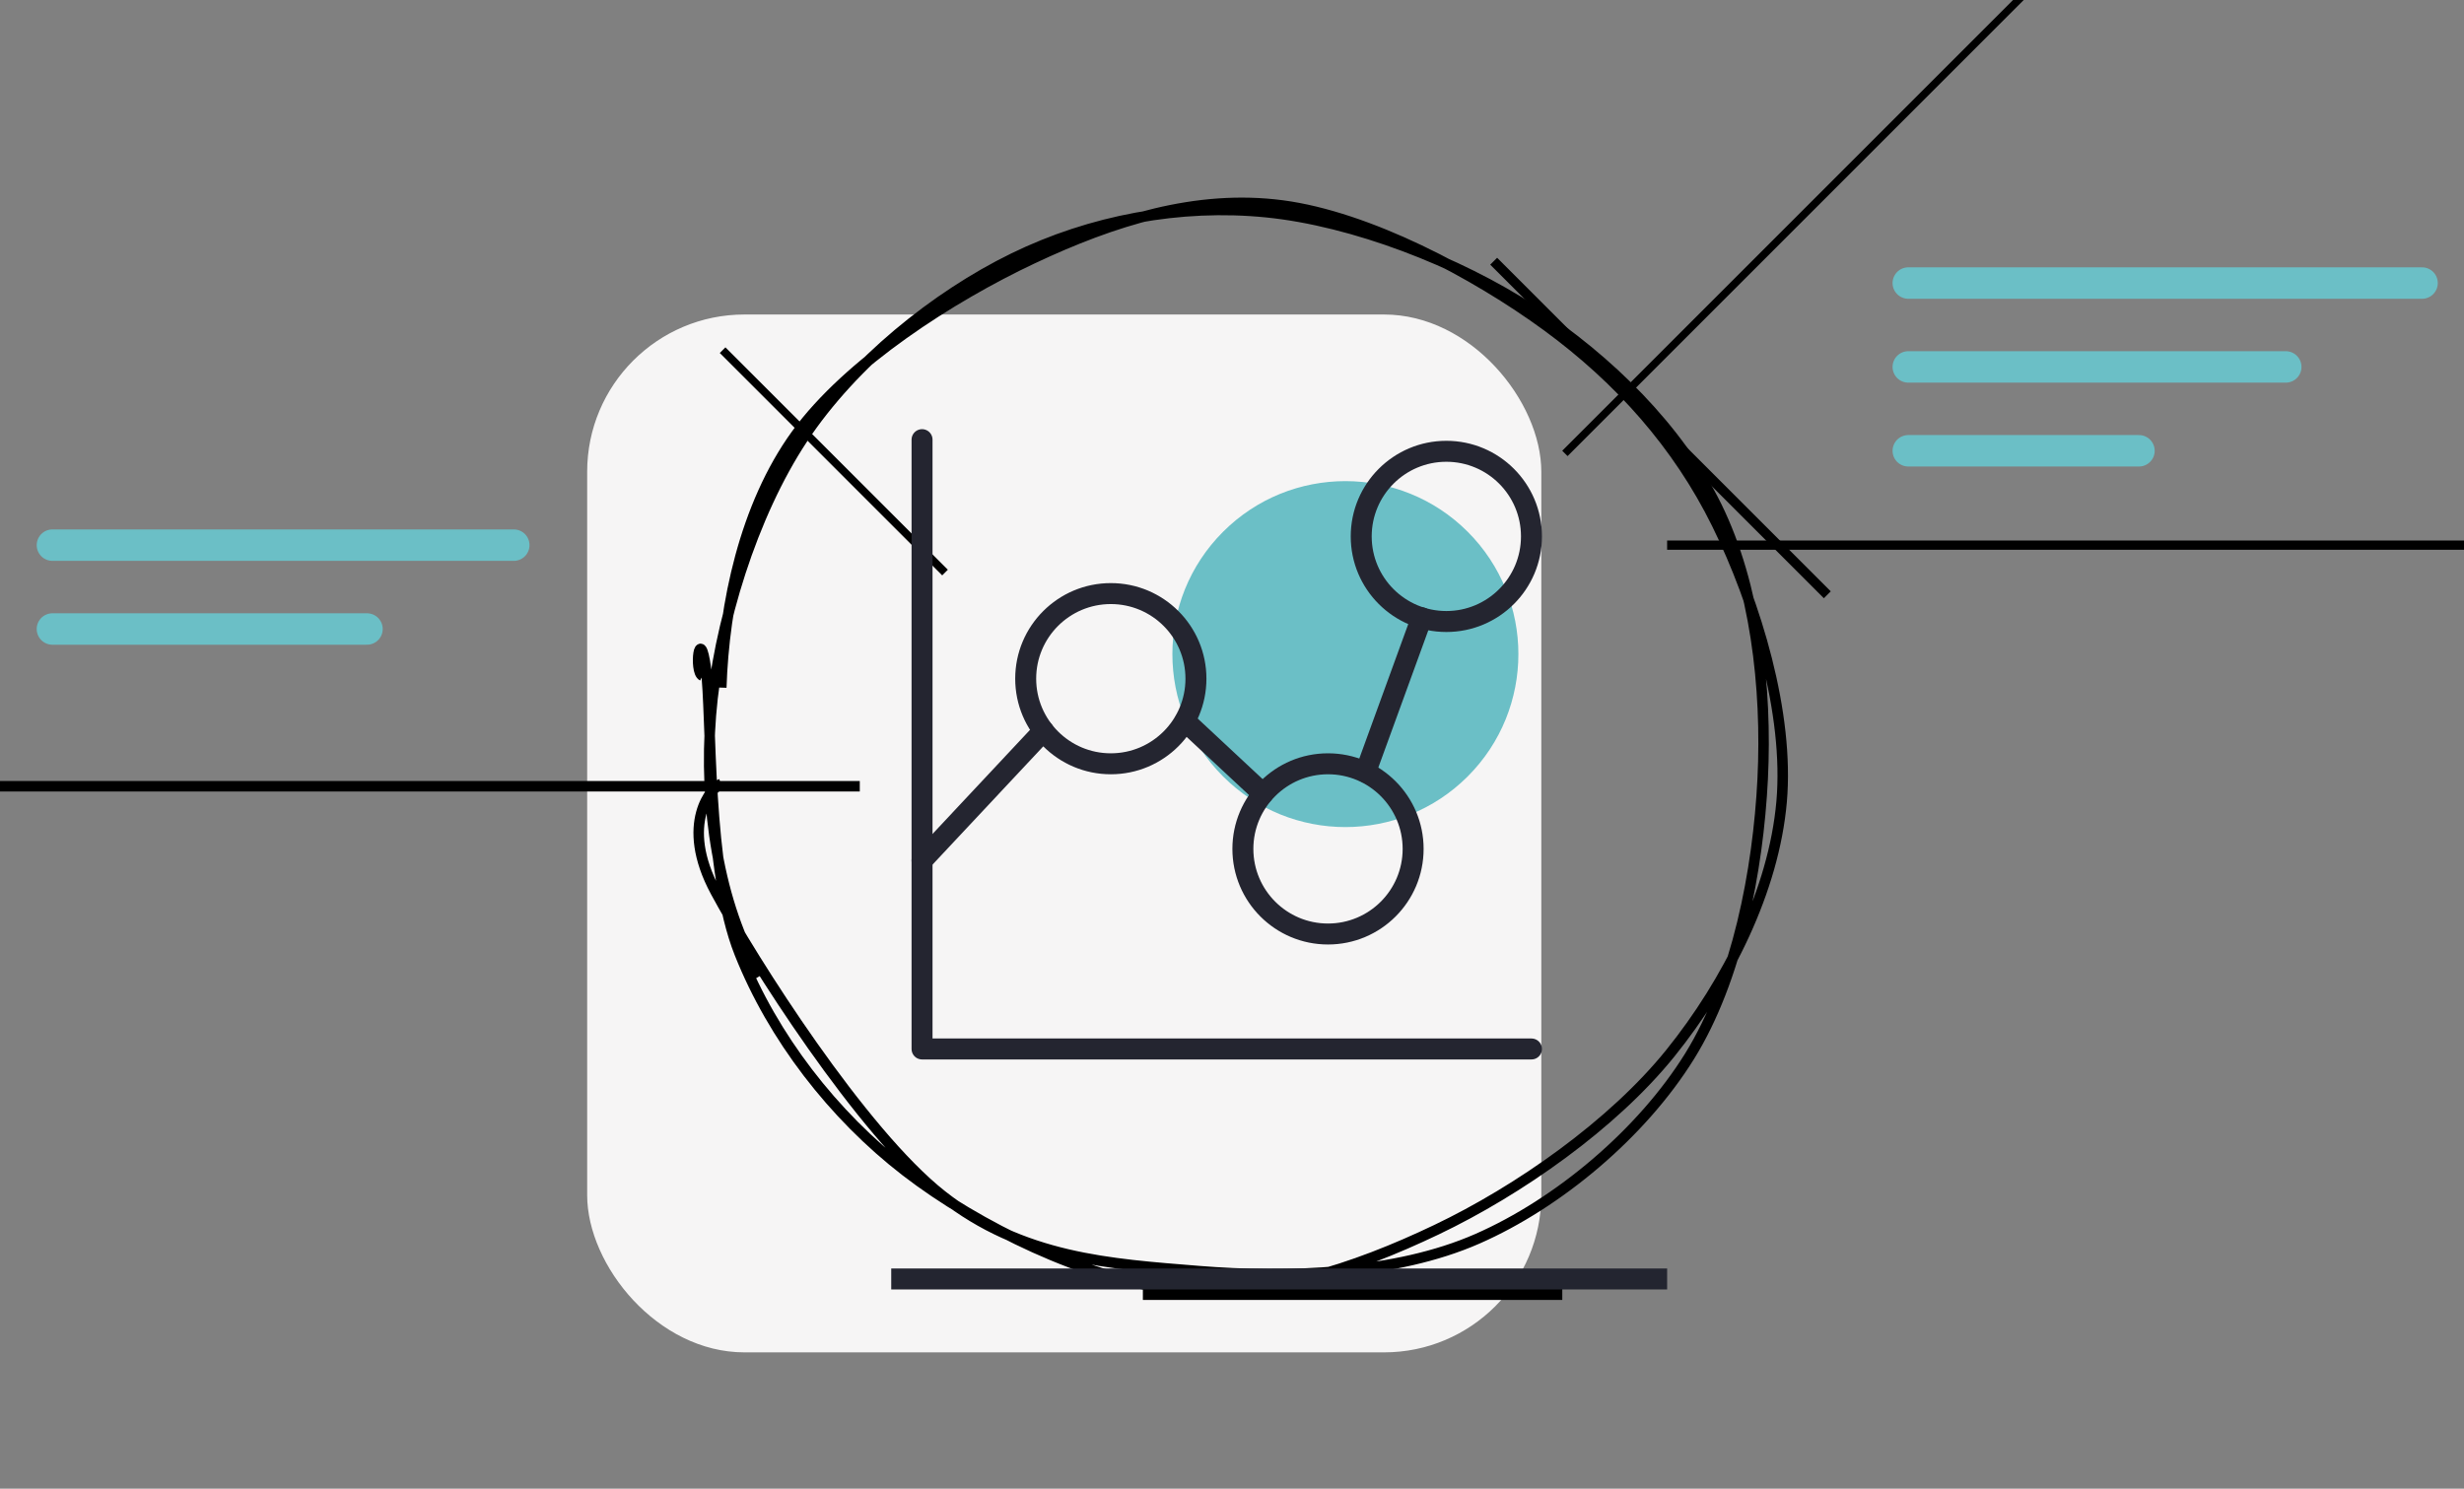 <svg width="235" height="142" viewBox="0 0 235 142" fill="none" xmlns="http://www.w3.org/2000/svg">
<rect x="0" y="0" width="235" height="142" fill="#808080" stroke="none"/>
<g clip-path="url(#clip0_1864_2358)">
<rect x="56" y="30" width="91" height="99" rx="15" fill="#F6F5F5"/>
<path d="M72.512 93.075C68.466 86.181 67.126 76.763 67.8 68.224C68.474 59.686 71.746 49.11 76.554 41.844C81.362 34.579 89.277 28.232 96.65 24.632C104.023 21.031 112.533 19.413 120.791 20.242C129.05 21.072 139.043 24.927 146.202 29.61C153.36 34.294 160.09 40.894 163.742 48.342C167.394 55.789 168.546 65.562 168.113 74.297C167.679 83.032 165.681 93.439 161.142 100.753C156.602 108.067 148.677 114.763 140.875 118.179C133.074 121.595 122.838 121.938 114.335 121.249C105.831 120.559 97.535 120.072 89.854 114.041C82.174 108.009 71.768 91.603 68.25 85.061C64.732 78.52 67.944 75.03 68.745 74.793M68.791 65.591C69.046 57.699 71.004 48.254 75.947 41.435C80.891 34.617 90.729 28.32 98.452 24.681C106.175 21.041 114.102 18.527 122.285 19.599C130.469 20.67 140.642 26.047 147.552 31.11C154.462 36.172 160.019 42.413 163.746 49.975C167.474 57.537 170.66 68.066 169.918 76.482C169.177 84.899 164.785 93.67 159.298 100.474C153.81 107.278 144.862 113.552 136.993 117.305C129.125 121.059 120.52 123.928 112.085 122.997C103.65 122.065 93.307 117.059 86.382 111.715C79.458 106.372 73.717 98.926 70.54 90.935C67.364 82.944 67.915 68.181 67.323 63.769C66.732 59.357 66.173 64.069 66.991 64.464" stroke="black"/>
<circle cx="128.314" cy="62.394" r="16.5" transform="rotate(-45 128.314 62.394)" fill="#6BBFC6"/>
<path d="M142.456 24.917L174.276 56.737" stroke="black" stroke-width="0.93"/>
<path d="M68.917 33.402L90.13 54.615" stroke="black" stroke-width="0.76"/>
<path d="M82 75L-18 75" stroke="black"/>
<path d="M35 60L5 60" stroke="#6BBFC6" stroke-width="3" stroke-linecap="round"/>
<path d="M49 52L5 52" stroke="#6BBFC6" stroke-width="3" stroke-linecap="round"/>
<path d="M198.5 -6L149.25 43.25" stroke="black" stroke-width="0.721"/>
<path d="M149 123L109 123" stroke="black" stroke-width="2"/>
<path d="M159 122L85 122" stroke="#232530" stroke-width="2"/>
<path d="M243 52L159 52" stroke="black" stroke-width="0.882"/>
<path d="M231 27L182 27" stroke="#6BBFC6" stroke-width="3" stroke-linecap="round"/>
<path d="M204 43H182" stroke="#6BBFC6" stroke-width="3" stroke-linecap="round"/>
<path d="M218 35L182 35" stroke="#6BBFC6" stroke-width="3" stroke-linecap="round"/>
<path d="M105.943 56.621C110.426 56.621 114.061 60.255 114.061 64.739C114.061 69.223 110.426 72.857 105.943 72.857C101.459 72.857 97.824 69.223 97.824 64.739C97.824 60.255 101.459 56.621 105.943 56.621Z" stroke="#242530" stroke-width="2" stroke-linecap="round" stroke-linejoin="round"/>
<path d="M137.943 43.048C142.426 43.048 146.061 46.683 146.061 51.167C146.061 55.651 142.426 59.285 137.943 59.285C133.459 59.285 129.824 55.651 129.824 51.167C129.824 46.683 133.459 43.048 137.943 43.048Z" stroke="#242530" stroke-width="2" stroke-linecap="round" stroke-linejoin="round"/>
<path d="M126.656 72.857C131.14 72.857 134.775 76.492 134.775 80.975C134.775 85.459 131.14 89.094 126.656 89.094C122.173 89.094 118.538 85.459 118.538 80.975C118.538 76.492 122.173 72.857 126.656 72.857Z" stroke="#242530" stroke-width="2" stroke-linecap="round" stroke-linejoin="round"/>
<path d="M87.938 82.08L99.522 69.709" stroke="#242530" stroke-width="2" stroke-linecap="round" stroke-linejoin="round"/>
<path d="M113.022 68.785L120.451 75.714" stroke="#242530" stroke-width="2" stroke-linecap="round" stroke-linejoin="round"/>
<path d="M130.236 73.642L135.593 58.928" stroke="#242530" stroke-width="2" stroke-linecap="round" stroke-linejoin="round"/>
<path d="M87.939 41.938V100.06H146.061" stroke="#242530" stroke-width="2" stroke-linecap="round" stroke-linejoin="round"/>
</g>
<defs>
<clipPath id="clip0_1864_2358">
<rect width="235" height="142" fill="white"/>
</clipPath>
</defs>
</svg>
